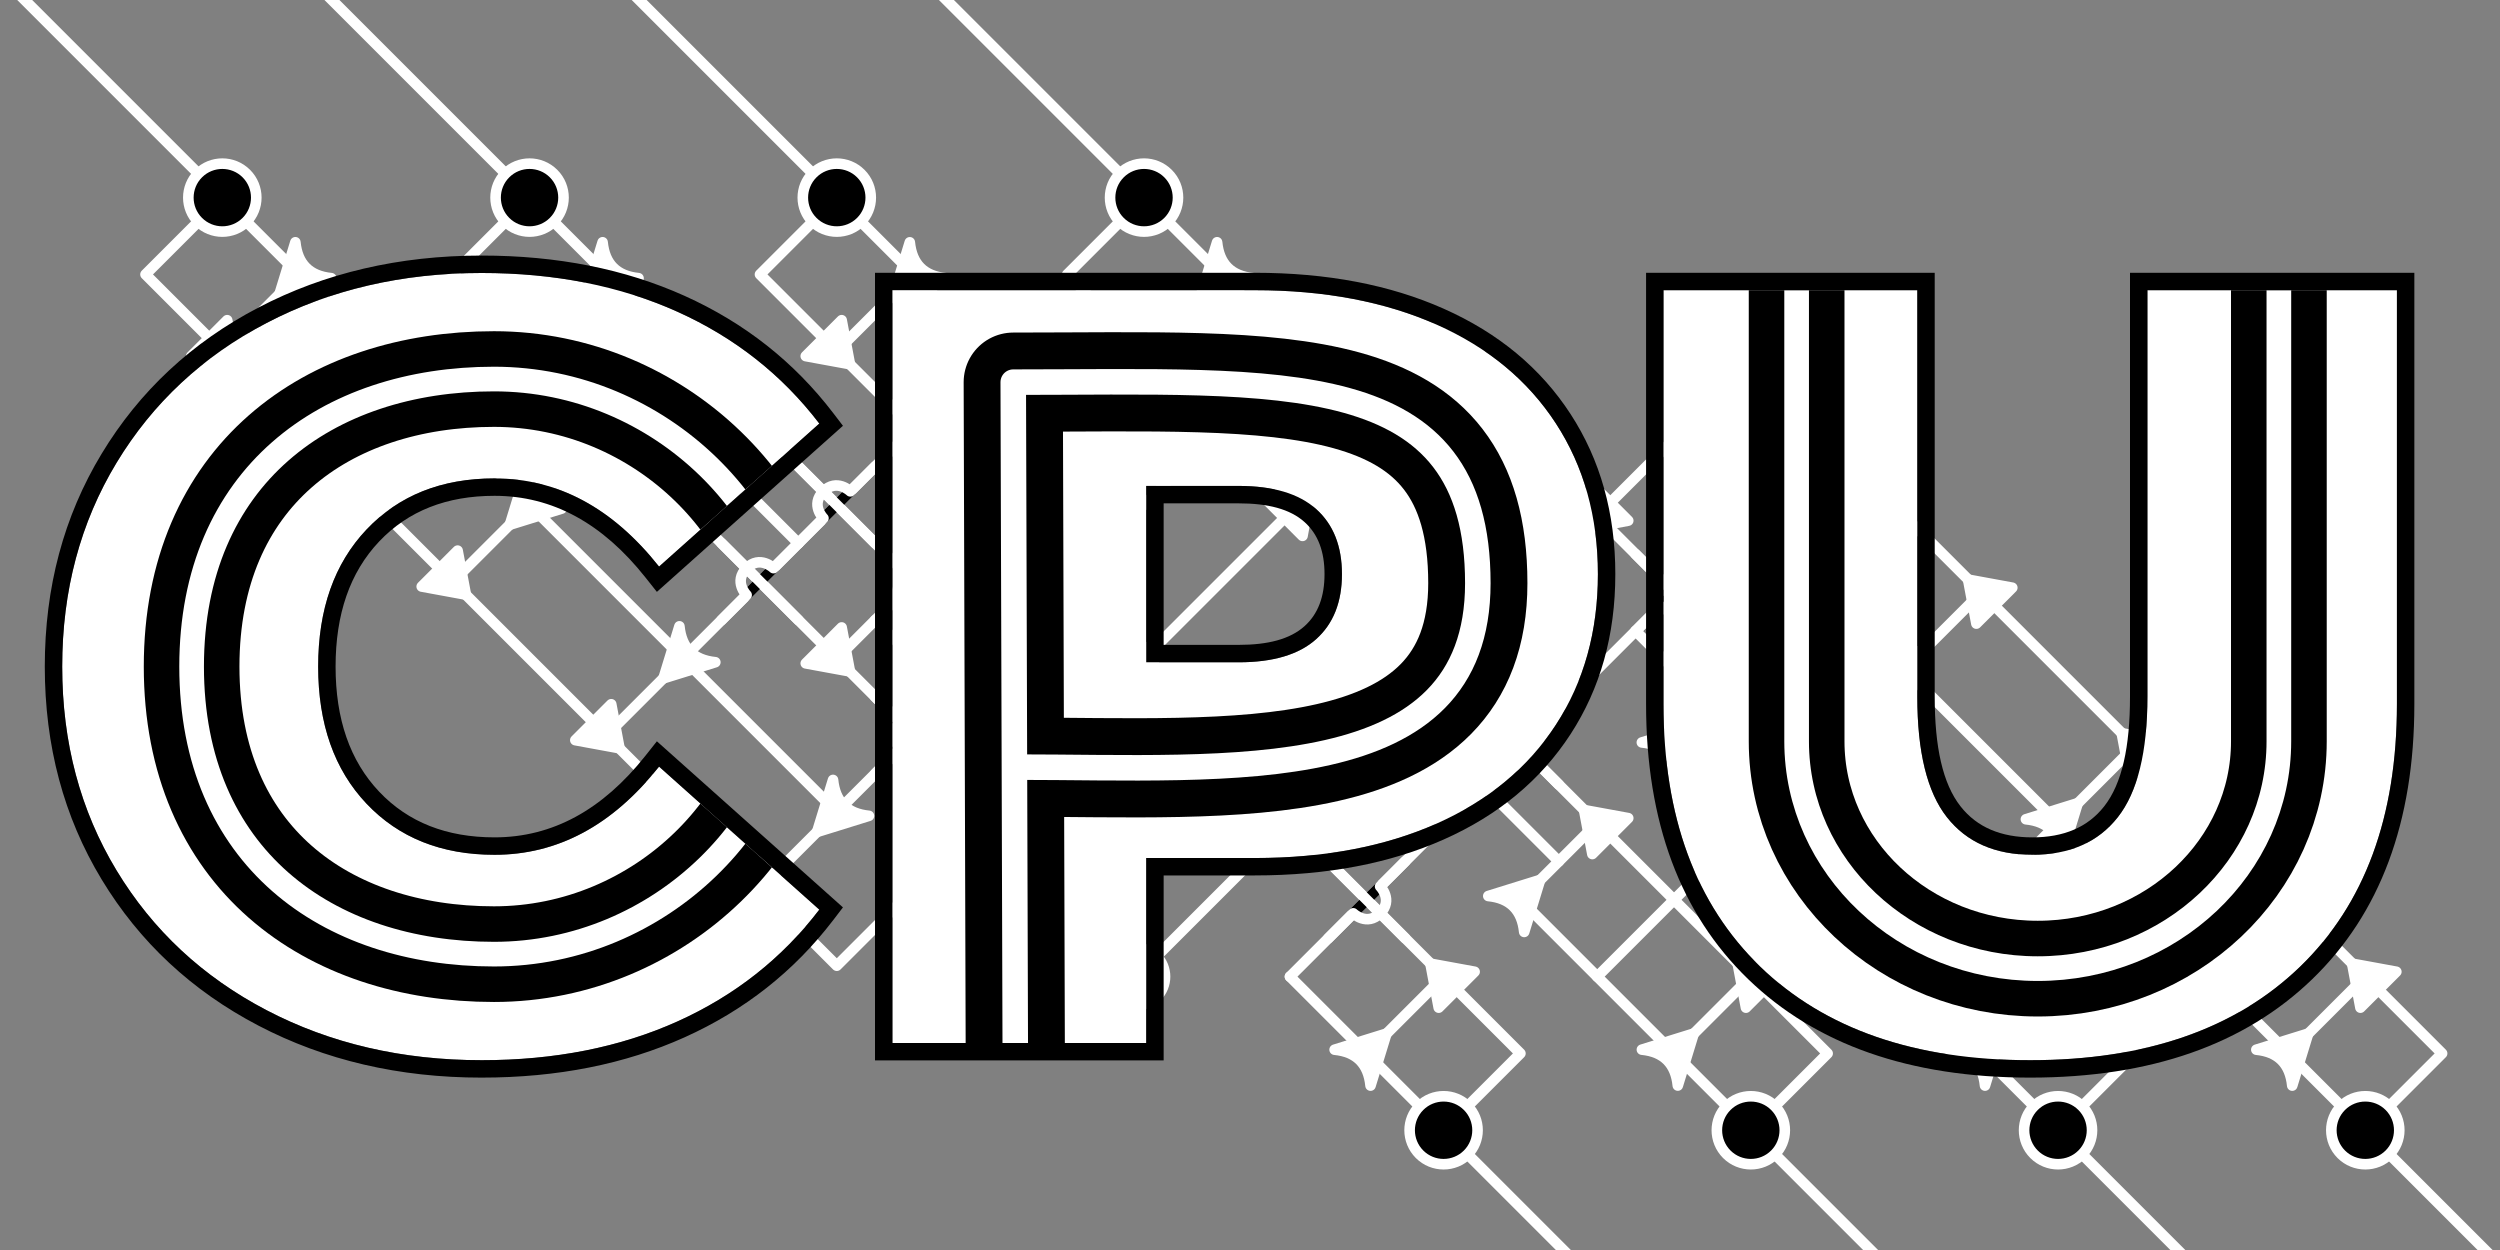 <?xml version="1.0" encoding="UTF-8" standalone="no"?><!DOCTYPE svg PUBLIC "-//W3C//DTD SVG 1.1//EN" "http://www.w3.org/Graphics/SVG/1.1/DTD/svg11.dtd"><svg width="100%" height="100%" viewBox="0 0 432 216" version="1.1" xmlns="http://www.w3.org/2000/svg" xmlns:xlink="http://www.w3.org/1999/xlink" xml:space="preserve" xmlns:serif="http://www.serif.com/" style="fill-rule:evenodd;clip-rule:evenodd;stroke-linecap:round;stroke-linejoin:round;stroke-miterlimit:1.5;"><rect x="0" y="0" width="432" height="216" fill="#808080" stroke="none"/><rect id="Artboard1" x="0" y="0" width="432" height="216" style="fill:none;"/><clipPath id="_clip1"><rect x="0" y="0" width="432" height="216"/></clipPath><g clip-path="url(#_clip1)"><g><rect x="0" y="-4.926" width="432" height="225.853" style="fill:none;"/><clipPath id="_clip2"><rect x="0" y="-4.926" width="432" height="225.853"/></clipPath><g clip-path="url(#_clip2)"><g><g><path d="M-1.403,-5.67l39.818,39.818" style="fill:none;stroke:#fff;stroke-width:1.83px;"/><path d="M246.625,64.846c2.292,2.291 6.013,2.291 8.305,-0c2.292,-2.292 2.292,-6.013 0,-8.305c-2.292,-2.292 -6.013,-2.292 -8.305,0c-2.291,2.292 -2.291,6.013 0,8.305Z" style="fill:#fff;"/><path d="M91.506,34.148l-94.667,-94.667" style="fill:none;stroke:#fff;stroke-width:1.83px;"/><path d="M35.161,-75.287l109.436,109.435" style="fill:none;stroke:#fff;stroke-width:1.83px;"/><path d="M79.953,-83.586l144.279,144.279" style="fill:none;stroke:#fff;stroke-width:1.83px;"/><path d="M38.415,34.148l-13.272,13.273l13.272,13.272l13.273,-13.272" style="fill:none;stroke:#fff;stroke-width:1.83px;"/><path d="M118.051,60.693l-26.545,26.546" style="fill:none;stroke:#fff;stroke-width:1.83px;"/><path d="M171.142,60.693l-53.091,53.091" style="fill:none;stroke:#fff;stroke-width:1.83px;"/><path d="M224.232,60.693l-79.635,79.636" style="fill:none;stroke:#fff;stroke-width:1.83px;"/><path d="M38.415,34.148l106.182,106.181" style="fill:none;stroke:#fff;stroke-width:1.83px;"/><path d="M91.506,34.148l66.363,66.363" style="fill:none;stroke:#fff;stroke-width:1.83px;"/><path d="M144.597,34.148l39.817,39.818" style="fill:none;stroke:#fff;stroke-width:1.83px;"/><path d="M38.415,60.693l39.818,39.818l13.273,-13.272" style="fill:none;stroke:#fff;stroke-width:1.83px;"/><path d="M78.233,100.511l26.546,26.546l13.272,-13.273" style="fill:none;stroke:#fff;stroke-width:1.83px;"/><path d="M104.779,127.057l26.545,26.545l13.273,-13.273" style="fill:none;stroke:#fff;stroke-width:1.83px;"/><path d="M91.506,34.148l-13.273,13.273l92.909,92.908" style="fill:none;stroke:#fff;stroke-width:1.83px;"/><path d="M104.779,47.421l-13.273,13.272" style="fill:none;stroke:#fff;stroke-width:1.83px;"/><path d="M144.597,34.148l-13.273,13.273l66.363,66.363" style="fill:none;stroke:#fff;stroke-width:1.83px;"/><path d="M144.597,60.693l13.272,-13.272" style="fill:none;stroke:#fff;stroke-width:1.83px;"/><path d="M197.687,34.148l-13.273,13.273l39.818,39.818" style="fill:none;stroke:#fff;stroke-width:1.83px;"/><path d="M210.96,47.421l-13.273,13.272" style="fill:none;stroke:#fff;stroke-width:1.83px;"/><path d="M131.324,153.602l13.273,13.273l106.181,-106.182" style="fill:none;stroke:#fff;stroke-width:1.83px;"/><g><path d="M33.053,61.536l6.205,-6.205l1.432,7.607l-7.637,-1.402Z" style="fill:#fff;stroke:#fff;stroke-width:1.83px;"/></g><g><path d="M51.039,41.865c0.376,3.761 2.442,5.831 6.205,6.205l-8.961,2.786l2.756,-8.991Z" style="fill:#fff;stroke:#fff;stroke-width:1.83px;"/></g><g><path d="M90.857,81.683c0.376,3.761 2.442,5.831 6.204,6.205l-8.96,2.785l2.756,-8.99Z" style="fill:#fff;stroke:#fff;stroke-width:1.83px;"/></g><g><path d="M117.402,108.228c0.376,3.761 2.442,5.832 6.205,6.205l-8.961,2.786l2.756,-8.991Z" style="fill:#fff;stroke:#fff;stroke-width:1.83px;"/></g><g><path d="M143.947,134.774c0.376,3.76 2.442,5.831 6.205,6.205l-8.961,2.785l2.756,-8.99Z" style="fill:#fff;stroke:#fff;stroke-width:1.83px;"/></g><g><path d="M157.22,94.956c0.376,3.76 2.442,5.831 6.205,6.205l-8.961,2.785l2.756,-8.99Z" style="fill:#fff;stroke:#fff;stroke-width:1.83px;"/></g><g><path d="M130.675,68.41c0.376,3.761 2.442,5.832 6.204,6.205l-8.96,2.786l2.756,-8.991Z" style="fill:#fff;stroke:#fff;stroke-width:1.83px;"/></g><g><path d="M104.129,41.865c0.376,3.761 2.442,5.831 6.205,6.205l-8.961,2.786l2.756,-8.991Z" style="fill:#fff;stroke:#fff;stroke-width:1.83px;"/></g><g><path d="M157.212,41.873c0.376,3.76 2.442,5.831 6.205,6.205l-8.961,2.785l2.756,-8.99Z" style="fill:#fff;stroke:#fff;stroke-width:1.83px;"/></g><g><path d="M183.757,68.418c0.377,3.761 2.442,5.831 6.205,6.205l-8.961,2.786l2.756,-8.991Z" style="fill:#fff;stroke:#fff;stroke-width:1.83px;"/></g><g><path d="M210.311,41.865c0.376,3.761 2.442,5.831 6.204,6.205l-8.96,2.786l2.756,-8.991Z" style="fill:#fff;stroke:#fff;stroke-width:1.83px;"/></g><g><path d="M72.871,101.354l6.205,-6.205l1.432,7.607l-7.637,-1.402Z" style="fill:#fff;stroke:#fff;stroke-width:1.83px;"/></g><g><path d="M99.416,127.899l6.205,-6.204l1.432,7.607l-7.637,-1.403Z" style="fill:#fff;stroke:#fff;stroke-width:1.83px;"/></g><g><path d="M125.962,154.445l6.205,-6.205l1.431,7.607l-7.636,-1.402Z" style="fill:#fff;stroke:#fff;stroke-width:1.83px;"/></g><g><path d="M171.985,145.691l-6.205,-6.204l7.607,-1.432l-1.402,7.636Z" style="fill:#fff;stroke:#fff;stroke-width:1.83px;"/></g><g><path d="M198.53,119.146l-6.205,-6.205l7.607,-1.431l-1.402,7.636Z" style="fill:#fff;stroke:#fff;stroke-width:1.83px;"/></g><g><path d="M225.075,92.601l-6.205,-6.205l7.607,-1.432l-1.402,7.637Z" style="fill:#fff;stroke:#fff;stroke-width:1.83px;"/></g><g><path d="M86.144,61.536l6.205,-6.205l1.431,7.607l-7.636,-1.402Z" style="fill:#fff;stroke:#fff;stroke-width:1.83px;"/></g><g><path d="M112.689,88.081l6.205,-6.204l1.432,7.607l-7.637,-1.403Z" style="fill:#fff;stroke:#fff;stroke-width:1.83px;"/></g><g><path d="M139.234,114.627l6.205,-6.205l1.432,7.607l-7.637,-1.402Z" style="fill:#fff;stroke:#fff;stroke-width:1.83px;"/></g><g><path d="M165.78,88.081l6.205,-6.204l1.431,7.607l-7.636,-1.403Z" style="fill:#fff;stroke:#fff;stroke-width:1.83px;"/></g><g><path d="M139.234,61.536l6.205,-6.205l1.432,7.607l-7.637,-1.402Z" style="fill:#fff;stroke:#fff;stroke-width:1.83px;"/></g><g><path d="M192.325,61.536l6.205,-6.205l1.432,7.607l-7.637,-1.402Z" style="fill:#fff;stroke:#fff;stroke-width:1.83px;"/></g><g><path d="M131.324,73.966l-6.636,6.636l13.272,13.273" style="fill:none;stroke:#fff;stroke-width:1.83px;"/><path d="M124.688,80.602l-6.637,6.637" style="fill:none;stroke:#fff;stroke-width:1.83px;"/></g><g><path d="M157.869,100.511l-6.636,6.637l13.273,13.272" style="fill:none;stroke:#fff;stroke-width:1.83px;"/><path d="M151.233,107.148l-6.636,6.636" style="fill:none;stroke:#fff;stroke-width:1.83px;"/></g><g><path d="M184.414,73.966l-6.636,6.636l13.273,13.273" style="fill:none;stroke:#fff;stroke-width:1.83px;"/><path d="M177.778,80.602l-6.636,6.637" style="fill:none;stroke:#fff;stroke-width:1.83px;"/></g><g><path d="M128.939,102.896l4.718,-4.718" style="fill:none;stroke:#000;stroke-width:1.83px;"/><path d="M137.96,107.148l-13.272,-13.273" style="fill:none;stroke:#fff;stroke-width:1.83px;"/><path d="M124.688,107.148l4.328,-4.328c-0,-0 -2.316,-2.324 -0.011,-4.628c2.304,-2.304 4.655,-0.017 4.655,-0.017l4.3,-4.3" style="fill:none;stroke:#fff;stroke-width:1.83px;"/></g><g><path d="M155.484,129.442l4.718,-4.718" style="fill:none;stroke:#000;stroke-width:1.83px;"/><path d="M164.506,133.693l-13.273,-13.273" style="fill:none;stroke:#fff;stroke-width:1.83px;"/><path d="M151.233,133.693l4.328,-4.328c-0,-0 -2.315,-2.323 -0.011,-4.628c2.304,-2.304 4.656,-0.017 4.656,-0.017l4.3,-4.3" style="fill:none;stroke:#fff;stroke-width:1.83px;"/></g><g><path d="M142.212,89.624l4.718,-4.718" style="fill:none;stroke:#000;stroke-width:1.83px;"/><path d="M151.233,93.875l-13.273,-13.273" style="fill:none;stroke:#fff;stroke-width:1.83px;"/><path d="M137.96,93.875l4.328,-4.328c0,-0 -2.315,-2.323 -0.011,-4.628c2.304,-2.304 4.656,-0.017 4.656,-0.017l4.3,-4.3" style="fill:none;stroke:#fff;stroke-width:1.83px;"/></g><g><path d="M102.394,76.351l4.718,-4.718" style="fill:none;stroke:#000;stroke-width:1.83px;"/><path d="M111.415,80.602l-13.273,-13.272" style="fill:none;stroke:#fff;stroke-width:1.83px;"/><path d="M98.142,80.602l4.328,-4.328c0,0 -2.315,-2.323 -0.011,-4.627c2.304,-2.304 4.656,-0.017 4.656,-0.017l4.3,-4.3" style="fill:none;stroke:#fff;stroke-width:1.83px;"/></g><g><path d="M182.03,102.896l4.718,-4.718" style="fill:none;stroke:#000;stroke-width:1.83px;"/><path d="M191.051,107.148l-13.273,-13.273" style="fill:none;stroke:#fff;stroke-width:1.83px;"/><path d="M177.778,107.148l4.328,-4.328c0,-0 -2.315,-2.324 -0.011,-4.628c2.304,-2.304 4.656,-0.017 4.656,-0.017l4.3,-4.3" style="fill:none;stroke:#fff;stroke-width:1.83px;"/></g><g><path d="M208.575,76.351l4.718,-4.718" style="fill:none;stroke:#000;stroke-width:1.83px;"/><path d="M217.596,80.602l-13.273,-13.272" style="fill:none;stroke:#fff;stroke-width:1.83px;"/><path d="M204.323,80.602l4.329,-4.328c-0,0 -2.316,-2.323 -0.012,-4.627c2.305,-2.304 4.656,-0.017 4.656,-0.017l4.3,-4.3" style="fill:none;stroke:#fff;stroke-width:1.83px;"/></g></g><g><path d="M34.263,38.3c2.292,2.292 6.013,2.292 8.305,0c2.291,-2.291 2.291,-6.013 -0,-8.304c-2.292,-2.292 -6.013,-2.292 -8.305,-0c-2.292,2.291 -2.292,6.013 -0,8.304Z" style="stroke:#fff;stroke-width:1.83px;"/><path d="M87.354,38.3c2.291,2.292 6.012,2.292 8.304,0c2.292,-2.291 2.292,-6.013 0,-8.304c-2.292,-2.292 -6.013,-2.292 -8.304,-0c-2.292,2.291 -2.292,6.013 -0,8.304Z" style="stroke:#fff;stroke-width:1.83px;"/><path d="M140.444,38.3c2.292,2.292 6.013,2.292 8.305,0c2.292,-2.291 2.292,-6.013 -0,-8.304c-2.292,-2.292 -6.013,-2.292 -8.305,-0c-2.292,2.291 -2.292,6.013 0,8.304Z" style="stroke:#fff;stroke-width:1.83px;"/><path d="M193.535,38.3c2.292,2.292 6.013,2.292 8.304,0c2.292,-2.291 2.292,-6.013 0,-8.304c-2.291,-2.292 -6.012,-2.292 -8.304,-0c-2.292,2.291 -2.292,6.013 -0,8.304Z" style="stroke:#fff;stroke-width:1.83px;"/></g></g><g><g><path d="M448.542,235.124l-39.818,-39.818" style="fill:none;stroke:#fff;stroke-width:1.83px;"/><path d="M200.514,164.609c-2.292,-2.292 -6.013,-2.292 -8.305,-0c-2.292,2.291 -2.292,6.013 0,8.304c2.292,2.292 6.013,2.292 8.305,0c2.292,-2.291 2.292,-6.013 -0,-8.304Z" style="fill:#fff;"/><path d="M355.633,195.306l94.667,94.667" style="fill:none;stroke:#fff;stroke-width:1.83px;"/><path d="M411.978,304.741l-109.435,-109.435" style="fill:none;stroke:#fff;stroke-width:1.83px;"/><path d="M367.186,313.04l-144.279,-144.279" style="fill:none;stroke:#fff;stroke-width:1.83px;"/><path d="M408.724,195.306l13.273,-13.272l-13.273,-13.273l-13.273,13.273" style="fill:none;stroke:#fff;stroke-width:1.83px;"/><path d="M329.088,168.761l26.545,-26.545" style="fill:none;stroke:#fff;stroke-width:1.83px;"/><path d="M275.997,168.761l53.091,-53.091" style="fill:none;stroke:#fff;stroke-width:1.83px;"/><path d="M222.907,168.761l79.636,-79.636" style="fill:none;stroke:#fff;stroke-width:1.83px;"/><path d="M408.724,195.306l-106.181,-106.181" style="fill:none;stroke:#fff;stroke-width:1.83px;"/><path d="M355.633,195.306l-66.363,-66.363" style="fill:none;stroke:#fff;stroke-width:1.83px;"/><path d="M302.543,195.306l-39.818,-39.818" style="fill:none;stroke:#fff;stroke-width:1.83px;"/><path d="M408.724,168.761l-39.818,-39.818l-13.273,13.273" style="fill:none;stroke:#fff;stroke-width:1.83px;"/><path d="M368.906,128.943l-26.545,-26.545l-13.273,13.272" style="fill:none;stroke:#fff;stroke-width:1.83px;"/><path d="M342.361,102.398l-26.546,-26.546l-13.272,13.273" style="fill:none;stroke:#fff;stroke-width:1.83px;"/><path d="M355.633,195.306l13.273,-13.272l-92.909,-92.909" style="fill:none;stroke:#fff;stroke-width:1.83px;"/><path d="M342.361,182.034l13.272,-13.273" style="fill:none;stroke:#fff;stroke-width:1.83px;"/><path d="M302.543,195.306l13.272,-13.272l-66.363,-66.364" style="fill:none;stroke:#fff;stroke-width:1.83px;"/><path d="M302.543,168.761l-13.273,13.273" style="fill:none;stroke:#fff;stroke-width:1.83px;"/><path d="M249.452,195.306l13.273,-13.272l-39.818,-39.818" style="fill:none;stroke:#fff;stroke-width:1.83px;"/><path d="M236.179,182.034l13.273,-13.273" style="fill:none;stroke:#fff;stroke-width:1.83px;"/><path d="M315.815,75.852l-13.272,-13.272l-106.182,106.181" style="fill:none;stroke:#fff;stroke-width:1.83px;"/><g><path d="M414.086,167.918l-6.205,6.205l-1.431,-7.607l7.636,1.402Z" style="fill:#fff;stroke:#fff;stroke-width:1.83px;"/></g><g><path d="M396.101,187.589c-0.377,-3.76 -2.442,-5.831 -6.205,-6.204l8.961,-2.786l-2.756,8.99Z" style="fill:#fff;stroke:#fff;stroke-width:1.83px;"/></g><g><path d="M356.283,147.771c-0.377,-3.76 -2.442,-5.831 -6.205,-6.204l8.961,-2.786l-2.756,8.99Z" style="fill:#fff;stroke:#fff;stroke-width:1.83px;"/></g><g><path d="M329.737,121.226c-0.376,-3.76 -2.442,-5.831 -6.205,-6.205l8.961,-2.785l-2.756,8.99Z" style="fill:#fff;stroke:#fff;stroke-width:1.83px;"/></g><g><path d="M303.192,94.681c-0.376,-3.761 -2.442,-5.831 -6.205,-6.205l8.961,-2.786l-2.756,8.991Z" style="fill:#fff;stroke:#fff;stroke-width:1.83px;"/></g><g><path d="M289.919,134.499c-0.376,-3.761 -2.442,-5.831 -6.205,-6.205l8.961,-2.786l-2.756,8.991Z" style="fill:#fff;stroke:#fff;stroke-width:1.83px;"/></g><g><path d="M316.465,161.044c-0.376,-3.76 -2.442,-5.831 -6.205,-6.205l8.961,-2.785l-2.756,8.99Z" style="fill:#fff;stroke:#fff;stroke-width:1.83px;"/></g><g><path d="M343.01,187.589c-0.376,-3.76 -2.442,-5.831 -6.205,-6.204l8.961,-2.786l-2.756,8.99Z" style="fill:#fff;stroke:#fff;stroke-width:1.83px;"/></g><g><path d="M289.927,187.581c-0.376,-3.76 -2.442,-5.831 -6.205,-6.204l8.961,-2.786l-2.756,8.99Z" style="fill:#fff;stroke:#fff;stroke-width:1.83px;"/></g><g><path d="M263.382,161.036c-0.376,-3.76 -2.442,-5.831 -6.205,-6.205l8.961,-2.785l-2.756,8.99Z" style="fill:#fff;stroke:#fff;stroke-width:1.83px;"/></g><g><path d="M236.829,187.589c-0.376,-3.76 -2.442,-5.831 -6.205,-6.204l8.961,-2.786l-2.756,8.99Z" style="fill:#fff;stroke:#fff;stroke-width:1.83px;"/></g><g><path d="M374.268,128.1l-6.205,6.205l-1.431,-7.607l7.636,1.402Z" style="fill:#fff;stroke:#fff;stroke-width:1.83px;"/></g><g><path d="M347.723,101.555l-6.205,6.205l-1.432,-7.607l7.637,1.402Z" style="fill:#fff;stroke:#fff;stroke-width:1.83px;"/></g><g><path d="M321.177,75.01l-6.204,6.205l-1.432,-7.607l7.636,1.402Z" style="fill:#fff;stroke:#fff;stroke-width:1.83px;"/></g><g><path d="M275.155,83.763l6.204,6.205l-7.606,1.432l1.402,-7.637Z" style="fill:#fff;stroke:#fff;stroke-width:1.83px;"/></g><g><path d="M248.609,110.308l6.205,6.205l-7.607,1.432l1.402,-7.637Z" style="fill:#fff;stroke:#fff;stroke-width:1.83px;"/></g><g><path d="M222.064,136.854l6.205,6.204l-7.607,1.432l1.402,-7.636Z" style="fill:#fff;stroke:#fff;stroke-width:1.83px;"/></g><g><path d="M360.995,167.918l-6.204,6.205l-1.432,-7.607l7.636,1.402Z" style="fill:#fff;stroke:#fff;stroke-width:1.83px;"/></g><g><path d="M334.45,141.373l-6.205,6.205l-1.431,-7.607l7.636,1.402Z" style="fill:#fff;stroke:#fff;stroke-width:1.83px;"/></g><g><path d="M307.905,114.828l-6.205,6.204l-1.432,-7.607l7.637,1.403Z" style="fill:#fff;stroke:#fff;stroke-width:1.83px;"/></g><g><path d="M281.359,141.373l-6.204,6.205l-1.432,-7.607l7.636,1.402Z" style="fill:#fff;stroke:#fff;stroke-width:1.83px;"/></g><g><path d="M307.905,167.918l-6.205,6.205l-1.432,-7.607l7.637,1.402Z" style="fill:#fff;stroke:#fff;stroke-width:1.83px;"/></g><g><path d="M254.814,167.918l-6.205,6.205l-1.431,-7.607l7.636,1.402Z" style="fill:#fff;stroke:#fff;stroke-width:1.83px;"/></g><g><path d="M315.815,155.488l6.637,-6.636l-13.273,-13.273" style="fill:none;stroke:#fff;stroke-width:1.83px;"/><path d="M322.452,148.852l6.636,-6.636" style="fill:none;stroke:#fff;stroke-width:1.83px;"/></g><g><path d="M289.27,128.943l6.636,-6.636l-13.272,-13.273" style="fill:none;stroke:#fff;stroke-width:1.83px;"/><path d="M295.906,122.307l6.637,-6.637" style="fill:none;stroke:#fff;stroke-width:1.83px;"/></g><g><path d="M262.725,155.488l6.636,-6.636l-13.273,-13.273" style="fill:none;stroke:#fff;stroke-width:1.83px;"/><path d="M269.361,148.852l6.636,-6.636" style="fill:none;stroke:#fff;stroke-width:1.83px;"/></g><g><path d="M318.2,126.558l-4.718,4.718" style="fill:none;stroke:#000;stroke-width:1.83px;"/><path d="M309.179,122.307l13.273,13.272" style="fill:none;stroke:#fff;stroke-width:1.83px;"/><path d="M322.452,122.307l-4.328,4.328c-0,-0 2.315,2.323 0.011,4.627c-2.305,2.305 -4.656,0.018 -4.656,0.018l-4.3,4.299" style="fill:none;stroke:#fff;stroke-width:1.83px;"/></g><g><path d="M291.655,100.013l-4.718,4.718" style="fill:none;stroke:#000;stroke-width:1.83px;"/><path d="M282.634,95.761l13.272,13.273" style="fill:none;stroke:#fff;stroke-width:1.83px;"/><path d="M295.906,95.761l-4.328,4.329c0,-0 2.316,2.323 0.011,4.627c-2.304,2.304 -4.655,0.017 -4.655,0.017l-4.3,4.3" style="fill:none;stroke:#fff;stroke-width:1.83px;"/></g><g><path d="M304.928,139.831l-4.718,4.718" style="fill:none;stroke:#000;stroke-width:1.83px;"/><path d="M295.906,135.579l13.273,13.273" style="fill:none;stroke:#fff;stroke-width:1.83px;"/><path d="M309.179,135.579l-4.328,4.329c-0,-0 2.315,2.323 0.011,4.627c-2.304,2.304 -4.656,0.017 -4.656,0.017l-4.3,4.3" style="fill:none;stroke:#fff;stroke-width:1.83px;"/></g><g><path d="M344.746,153.104l-4.718,4.717" style="fill:none;stroke:#000;stroke-width:1.83px;"/><path d="M335.724,148.852l13.273,13.273" style="fill:none;stroke:#fff;stroke-width:1.83px;"/><path d="M348.997,148.852l-4.328,4.328c-0,0 2.315,2.323 0.011,4.628c-2.304,2.304 -4.656,0.017 -4.656,0.017l-4.3,4.3" style="fill:none;stroke:#fff;stroke-width:1.83px;"/></g><g><path d="M265.11,126.558l-4.718,4.718" style="fill:none;stroke:#000;stroke-width:1.83px;"/><path d="M256.088,122.307l13.273,13.272" style="fill:none;stroke:#fff;stroke-width:1.83px;"/><path d="M269.361,122.307l-4.328,4.328c-0,-0 2.315,2.323 0.011,4.627c-2.304,2.305 -4.656,0.018 -4.656,0.018l-4.3,4.299" style="fill:none;stroke:#fff;stroke-width:1.83px;"/></g><g><path d="M238.564,153.104l-4.718,4.717" style="fill:none;stroke:#000;stroke-width:1.83px;"/><path d="M229.543,148.852l13.273,13.273" style="fill:none;stroke:#fff;stroke-width:1.83px;"/><path d="M242.816,148.852l-4.328,4.328c-0,0 2.315,2.323 0.011,4.628c-2.304,2.304 -4.656,0.017 -4.656,0.017l-4.3,4.3" style="fill:none;stroke:#fff;stroke-width:1.83px;"/></g></g><g><path d="M412.876,191.154c-2.291,-2.292 -6.013,-2.292 -8.304,0c-2.292,2.292 -2.292,6.013 -0,8.305c2.291,2.291 6.013,2.291 8.304,-0c2.292,-2.292 2.292,-6.013 0,-8.305Z" style="stroke:#fff;stroke-width:1.83px;"/><path d="M359.786,191.154c-2.292,-2.292 -6.013,-2.292 -8.305,0c-2.292,2.292 -2.292,6.013 0,8.305c2.292,2.291 6.013,2.291 8.305,-0c2.291,-2.292 2.291,-6.013 -0,-8.305Z" style="stroke:#fff;stroke-width:1.83px;"/><path d="M306.695,191.154c-2.292,-2.292 -6.013,-2.292 -8.305,0c-2.291,2.292 -2.291,6.013 0,8.305c2.292,2.291 6.013,2.291 8.305,-0c2.292,-2.292 2.292,-6.013 0,-8.305Z" style="stroke:#fff;stroke-width:1.83px;"/><path d="M253.604,191.154c-2.291,-2.292 -6.013,-2.292 -8.304,0c-2.292,2.292 -2.292,6.013 -0,8.305c2.291,2.291 6.013,2.291 8.304,-0c2.292,-2.292 2.292,-6.013 0,-8.305Z" style="stroke:#fff;stroke-width:1.83px;"/></g></g></g><g><path d="M83.224,183.201c-13.751,0 -26.14,-2.88 -37.166,-8.641c-11.026,-5.761 -19.667,-13.813 -25.923,-24.158c-6.257,-10.344 -9.385,-22.083 -9.385,-35.215c0,-13.132 3.128,-24.87 9.385,-35.215c6.256,-10.344 14.897,-18.397 25.923,-24.157c11.026,-5.761 23.415,-8.642 37.166,-8.642c12.637,0 23.91,2.23 33.821,6.69c9.911,4.46 18.088,10.902 24.53,19.327l-27.689,24.715c-8.053,-10.159 -17.53,-15.238 -28.432,-15.238c-9.168,0 -16.539,2.942 -22.114,8.827c-5.575,5.885 -8.362,13.782 -8.362,23.693c-0,9.911 2.787,17.809 8.362,23.694c5.575,5.884 12.946,8.827 22.114,8.827c10.902,-0 20.379,-5.08 28.432,-15.238l27.689,24.715c-6.442,8.424 -14.619,14.866 -24.53,19.326c-9.911,4.46 -21.184,6.69 -33.821,6.69Z" style="fill:#fff;fill-rule:nonzero;"/><clipPath id="_clip3"><path d="M83.224,183.201c-13.751,0 -26.14,-2.88 -37.166,-8.641c-11.026,-5.761 -19.667,-13.813 -25.923,-24.158c-6.257,-10.344 -9.385,-22.083 -9.385,-35.215c0,-13.132 3.128,-24.87 9.385,-35.215c6.256,-10.344 14.897,-18.397 25.923,-24.157c11.026,-5.761 23.415,-8.642 37.166,-8.642c12.637,0 23.91,2.23 33.821,6.69c9.911,4.46 18.088,10.902 24.53,19.327l-27.689,24.715c-8.053,-10.159 -17.53,-15.238 -28.432,-15.238c-9.168,0 -16.539,2.942 -22.114,8.827c-5.575,5.885 -8.362,13.782 -8.362,23.693c-0,9.911 2.787,17.809 8.362,23.694c5.575,5.884 12.946,8.827 22.114,8.827c10.902,-0 20.379,-5.08 28.432,-15.238l27.689,24.715c-6.442,8.424 -14.619,14.866 -24.53,19.326c-9.911,4.46 -21.184,6.69 -33.821,6.69Z" clip-rule="nonzero"/></clipPath><g clip-path="url(#_clip3)"><path d="M85.362,65.498c28.838,0 52.251,23.567 52.251,49.689c-0,26.123 -23.413,49.69 -52.251,49.69c-28.838,-0 -52.251,-16.784 -52.251,-49.69c-0,-32.906 23.413,-49.689 52.251,-49.689Z" style="fill:none;stroke:#000;stroke-width:16.53px;stroke-linecap:butt;stroke-linejoin:miter;"/><path d="M85.362,65.498c28.838,0 52.251,23.567 52.251,49.689c-0,26.123 -23.413,49.69 -52.251,49.69c-28.838,-0 -52.251,-16.784 -52.251,-49.69c-0,-32.906 23.413,-49.689 52.251,-49.689Z" style="fill:none;stroke:#fff;stroke-width:4.26px;stroke-linecap:butt;stroke-linejoin:miter;"/></g><path d="M83.224,186.212c-14.269,0 -27.12,-3.006 -38.56,-8.983c-11.531,-6.025 -20.563,-14.451 -27.106,-25.269c-6.534,-10.803 -9.819,-23.058 -9.819,-36.773c0,-13.715 3.285,-25.969 9.819,-36.773c6.543,-10.818 15.575,-19.244 27.106,-25.268c11.44,-5.978 24.291,-8.984 38.56,-8.984c13.1,0 24.783,2.332 35.057,6.955c10.379,4.671 18.939,11.421 25.686,20.244l1.695,2.217l-32.152,28.699l-1.984,-2.501c-7.399,-9.335 -16.055,-14.098 -26.072,-14.098c-8.252,0 -14.91,2.59 -19.928,7.887c-5.081,5.363 -7.537,12.59 -7.537,21.622c0,9.033 2.456,16.26 7.537,21.623c5.018,5.297 11.676,7.887 19.928,7.887c10.017,-0 18.673,-4.764 26.072,-14.098l1.984,-2.502l32.152,28.7l-1.695,2.217c-6.747,8.822 -15.307,15.573 -25.686,20.243c-10.274,4.624 -21.957,6.955 -35.057,6.955Zm0,-3.011c12.637,0 23.91,-2.23 33.821,-6.69c9.911,-4.46 18.088,-10.902 24.53,-19.326l-27.689,-24.715c-8.053,10.158 -17.53,15.238 -28.432,15.238c-9.168,-0 -16.539,-2.943 -22.114,-8.827c-5.575,-5.885 -8.362,-13.783 -8.362,-23.694c-0,-9.911 2.787,-17.808 8.362,-23.693c5.575,-5.885 12.946,-8.827 22.114,-8.827c10.902,0 20.379,5.079 28.432,15.238l27.689,-24.715c-6.442,-8.425 -14.619,-14.867 -24.53,-19.327c-9.911,-4.46 -21.184,-6.69 -33.821,-6.69c-13.751,0 -26.14,2.881 -37.166,8.642c-11.026,5.76 -19.667,13.813 -25.923,24.157c-6.257,10.345 -9.385,22.083 -9.385,35.215c0,13.132 3.128,24.871 9.385,35.215c6.256,10.345 14.897,18.397 25.923,24.158c11.026,5.761 23.415,8.641 37.166,8.641Z"/><path d="M216.836,50.147c12.017,-0 22.486,1.982 31.405,5.946c8.92,3.965 15.796,9.663 20.628,17.097c4.831,7.433 7.247,16.105 7.247,26.016c-0,9.911 -2.416,18.583 -7.247,26.016c-4.832,7.433 -11.708,13.132 -20.628,17.097c-8.919,3.964 -19.388,5.946 -31.405,5.946l-18.769,0l0,31.963l-43.856,-0l0,-130.081l62.625,-0Zm-2.787,64.297c5.946,-0 10.406,-1.332 13.379,-3.995c2.974,-2.664 4.46,-6.411 4.46,-11.243c0,-4.832 -1.486,-8.579 -4.46,-11.243c-2.973,-2.663 -7.433,-3.995 -13.379,-3.995l-15.982,-0l0,30.476l15.982,-0Z" style="fill:#fff;fill-rule:nonzero;"/><clipPath id="_clip4"><path d="M216.836,50.147c12.017,-0 22.486,1.982 31.405,5.946c8.92,3.965 15.796,9.663 20.628,17.097c4.831,7.433 7.247,16.105 7.247,26.016c-0,9.911 -2.416,18.583 -7.247,26.016c-4.832,7.433 -11.708,13.132 -20.628,17.097c-8.919,3.964 -19.388,5.946 -31.405,5.946l-18.769,0l0,31.963l-43.856,-0l0,-130.081l62.625,-0Zm-2.787,64.297c5.946,-0 10.406,-1.332 13.379,-3.995c2.974,-2.664 4.46,-6.411 4.46,-11.243c0,-4.832 -1.486,-8.579 -4.46,-11.243c-2.973,-2.663 -7.433,-3.995 -13.379,-3.995l-15.982,-0l0,30.476l15.982,-0Z" clip-rule="nonzero"/></clipPath><g clip-path="url(#_clip4)"><path d="M175.435,180.228l-0.346,-114.191c46.727,0 80.279,-3.138 80.279,34.738c-0,35.65 -42.563,31.783 -79.933,31.783" style="fill:none;stroke:#000;stroke-width:17.14px;stroke-linecap:square;stroke-linejoin:miter;"/><path d="M175.435,180.228l-0.346,-114.191c46.727,0 80.279,-3.138 80.279,34.738c-0,35.65 -42.563,31.783 -79.933,31.783" style="fill:none;stroke:#fff;stroke-width:4.41px;stroke-linecap:square;stroke-linejoin:miter;"/></g><path d="M216.836,47.136c12.487,-0 23.36,2.086 32.628,6.206c9.49,4.217 16.789,10.299 21.929,18.207c5.138,7.904 7.734,17.118 7.734,27.657c0,10.539 -2.596,19.753 -7.734,27.657c-5.14,7.908 -12.439,13.99 -21.929,18.207c-9.268,4.12 -20.141,6.206 -32.628,6.206c0,0 -15.758,0 -15.758,0l0,31.963l-49.878,0l0,-136.103l65.636,-0Zm0,3.011l-62.625,-0l0,130.081l43.856,-0l0,-31.963l18.769,0c12.017,0 22.486,-1.982 31.405,-5.946c8.92,-3.965 15.796,-9.664 20.628,-17.097c4.831,-7.433 7.247,-16.105 7.247,-26.016c-0,-9.911 -2.416,-18.583 -7.247,-26.016c-4.832,-7.434 -11.708,-13.132 -20.628,-17.097c-8.919,-3.964 -19.388,-5.946 -31.405,-5.946Zm-2.787,64.297l-15.982,-0l0,-30.476l15.982,-0c5.946,-0 10.406,1.332 13.379,3.995c2.974,2.664 4.46,6.411 4.46,11.243c0,4.832 -1.486,8.579 -4.46,11.243c-2.973,2.663 -7.433,3.995 -13.379,3.995Zm-0,-3.011c5.033,-0 8.854,-0.973 11.37,-3.227c2.37,-2.123 3.458,-5.149 3.458,-9c0,-3.852 -1.088,-6.877 -3.458,-9c-2.516,-2.255 -6.337,-3.227 -11.37,-3.227l-12.971,-0c0,-0 0,24.454 0,24.454l12.971,-0Z"/><path d="M350.82,183.201c-19.946,0 -35.494,-5.389 -46.644,-16.167c-11.149,-10.778 -16.724,-25.892 -16.724,-45.343l-0,-71.544l43.856,-0l-0,70.244c-0,9.539 1.703,16.477 5.11,20.813c3.407,4.336 8.331,6.504 14.773,6.504c6.443,-0 11.367,-2.168 14.774,-6.504c3.407,-4.336 5.11,-11.274 5.11,-20.813l0,-70.244l43.113,-0l-0,71.544c-0,19.451 -5.575,34.565 -16.725,45.343c-11.15,10.778 -26.697,16.167 -46.643,16.167Z" style="fill:#fff;fill-rule:nonzero;"/><clipPath id="_clip5"><path d="M350.82,183.201c-19.946,0 -35.494,-5.389 -46.644,-16.167c-11.149,-10.778 -16.724,-25.892 -16.724,-45.343l-0,-71.544l43.856,-0l-0,70.244c-0,9.539 1.703,16.477 5.11,20.813c3.407,4.336 8.331,6.504 14.773,6.504c6.443,-0 11.367,-2.168 14.774,-6.504c3.407,-4.336 5.11,-11.274 5.11,-20.813l0,-70.244l43.113,-0l-0,71.544c-0,19.451 -5.575,34.565 -16.725,45.343c-11.15,10.778 -26.697,16.167 -46.643,16.167Z" clip-rule="nonzero"/></clipPath><g clip-path="url(#_clip5)"><path d="M393.788,50.147l0,77.966c0,21.672 -18.67,39.267 -41.666,39.267c-22.996,0 -41.666,-17.595 -41.666,-39.267l0,-77.966" style="fill:none;stroke:#000;stroke-width:16.54px;stroke-linecap:square;stroke-linejoin:miter;"/><path d="M393.788,50.147l0,77.966c0,21.672 -18.67,39.267 -41.666,39.267c-22.996,0 -41.666,-17.595 -41.666,-39.267l0,-77.966" style="fill:none;stroke:#fff;stroke-width:4.26px;stroke-linecap:square;stroke-linejoin:miter;"/></g><path d="M350.82,186.212c-20.857,0 -37.077,-5.743 -48.736,-17.013c-11.692,-11.302 -17.643,-27.112 -17.643,-47.508l-0,-74.555l49.878,-0l-0,73.255c-0,8.667 1.371,15.013 4.467,18.952c2.851,3.63 7.013,5.354 12.405,5.354c5.393,-0 9.555,-1.724 12.406,-5.354c3.096,-3.939 4.467,-10.285 4.467,-18.952l0,-73.255l49.135,-0l0,74.555c0,20.396 -5.951,36.206 -17.643,47.508c-11.659,11.27 -27.879,17.013 -48.736,17.013Zm-0,-3.011c19.946,0 35.493,-5.389 46.643,-16.167c11.15,-10.778 16.725,-25.892 16.725,-45.343l-0,-71.544l-43.113,-0l0,70.244c0,9.539 -1.703,16.477 -5.11,20.813c-3.407,4.336 -8.331,6.504 -14.774,6.504c-6.442,-0 -11.366,-2.168 -14.773,-6.504c-3.407,-4.336 -5.11,-11.274 -5.11,-20.813l-0,-70.244l-43.856,-0l-0,71.544c-0,19.451 5.575,34.565 16.724,45.343c11.15,10.778 26.698,16.167 46.644,16.167Z"/></g></g></g></svg>